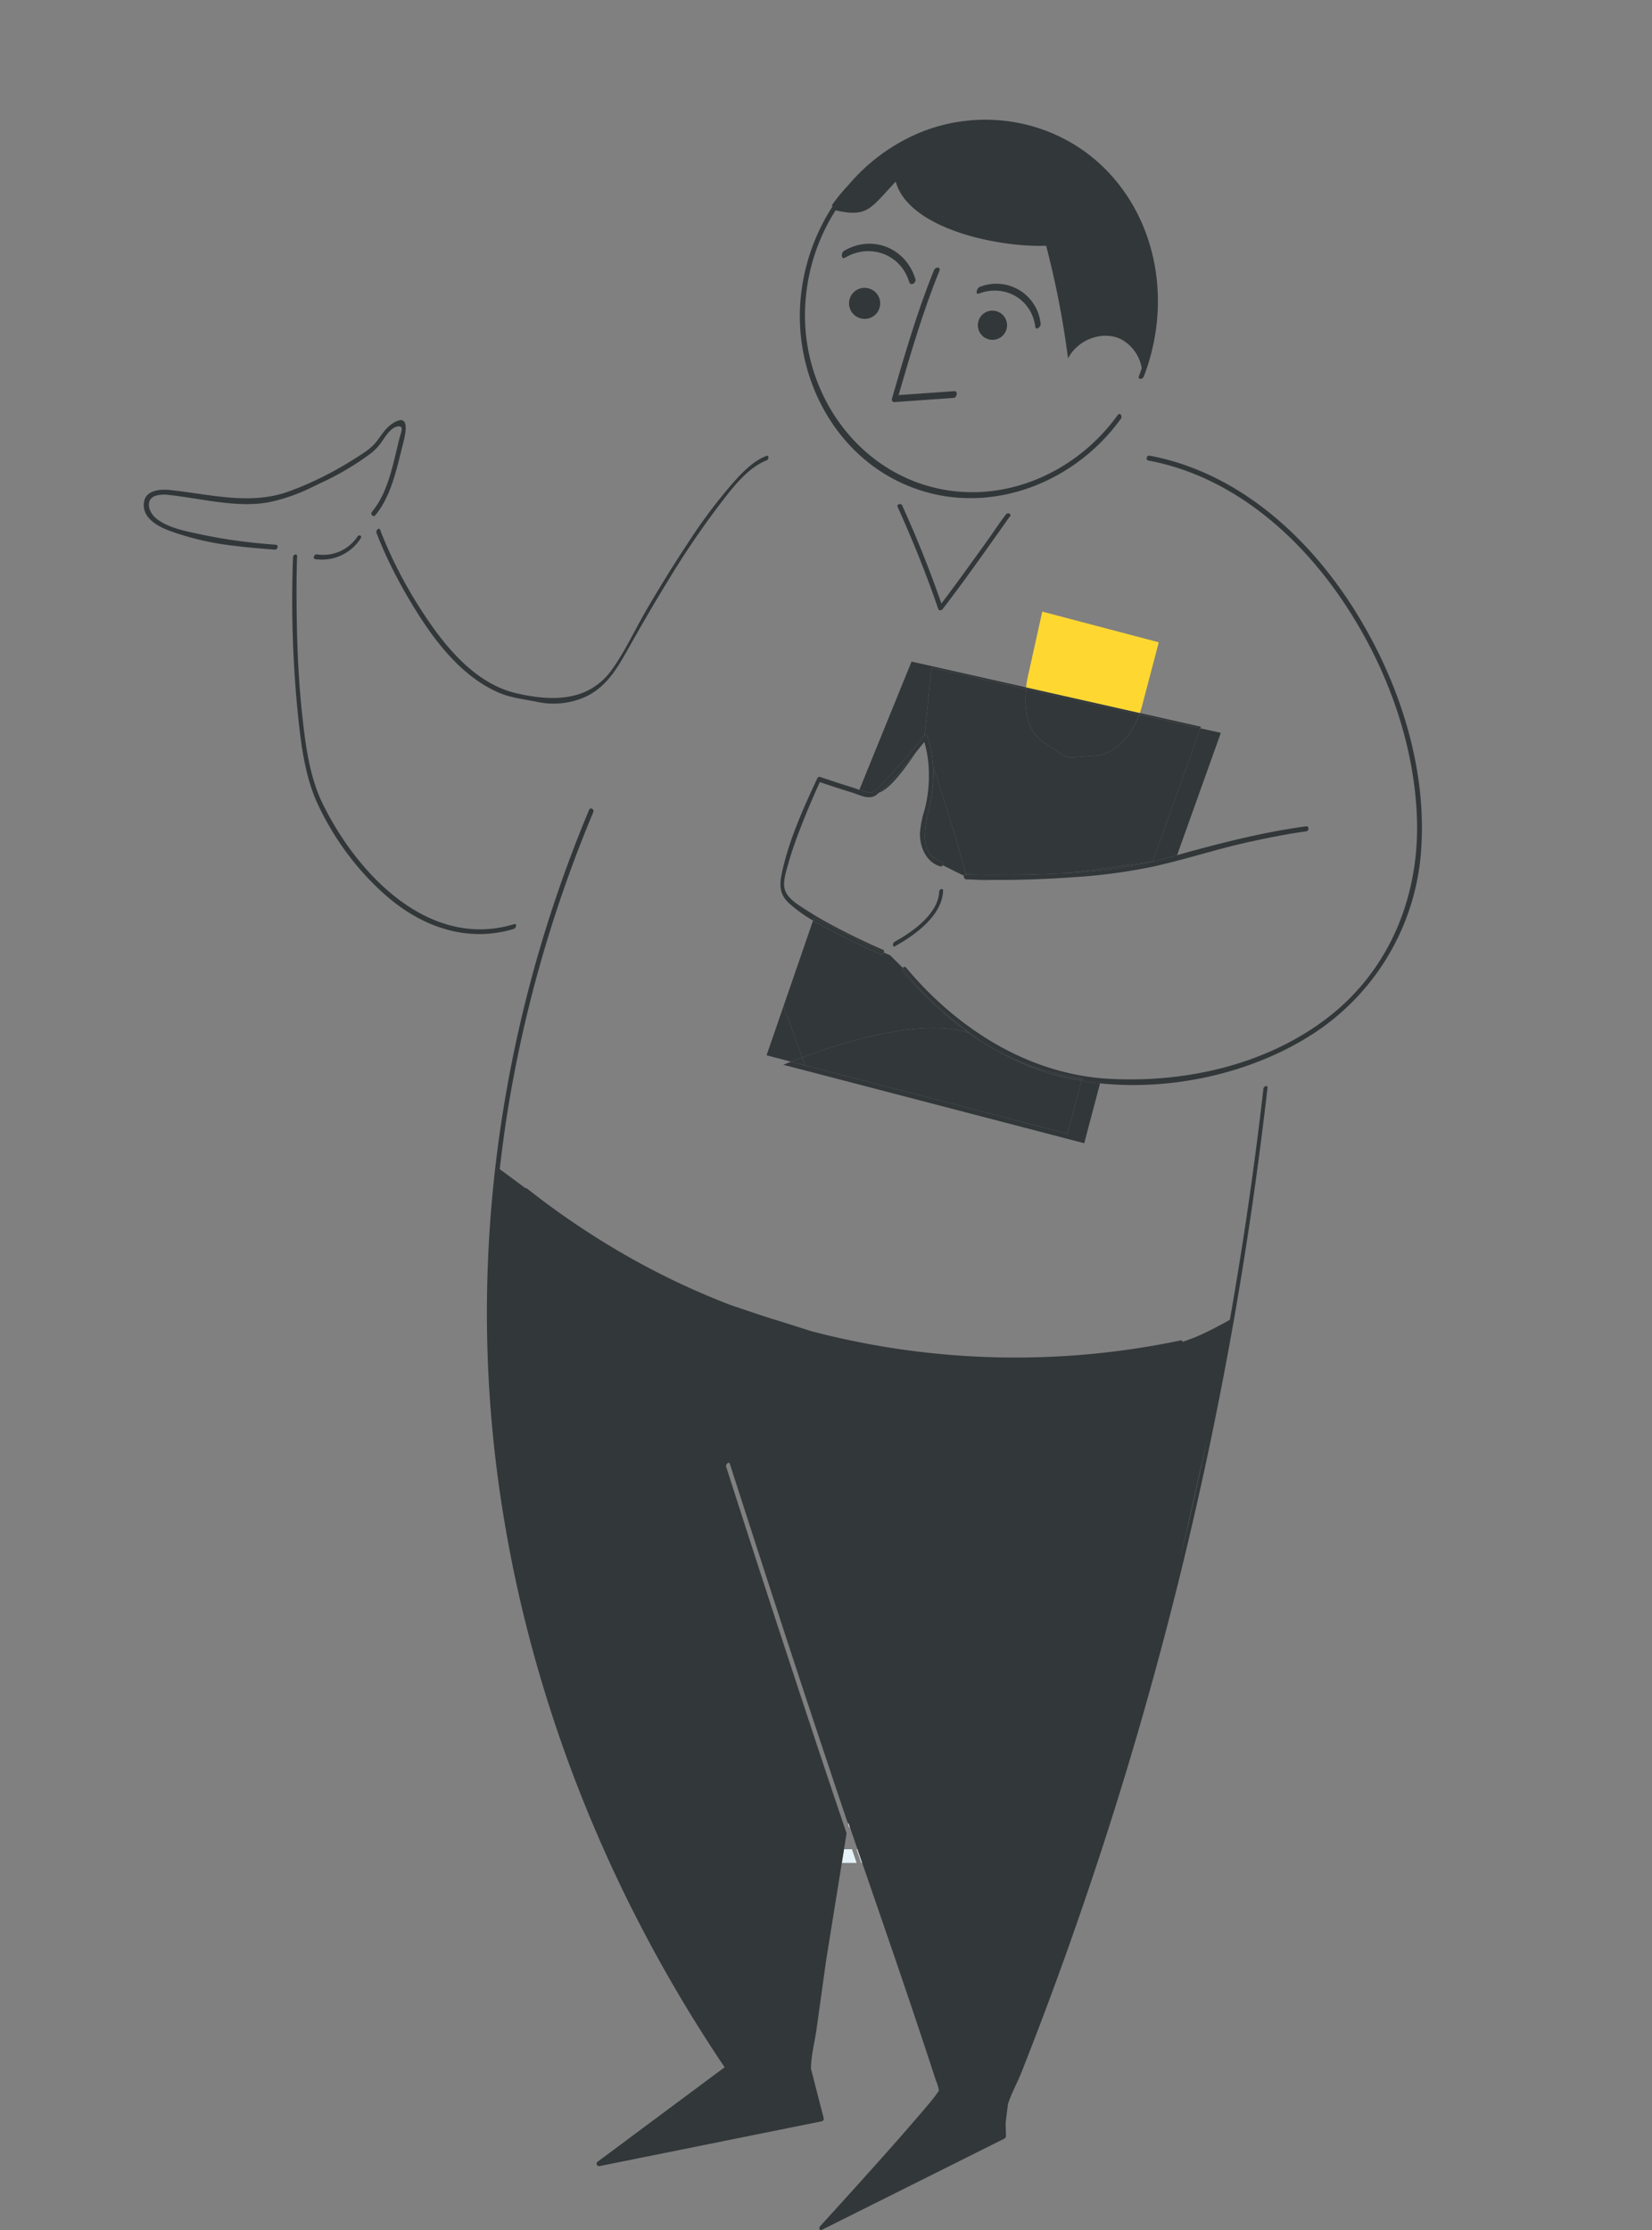 <?xml version="1.0" encoding="UTF-8"?> <svg xmlns="http://www.w3.org/2000/svg" width="534.549" height="721.266" viewBox="0 0 534.549 721.266"><rect x="0" y="0" width="534.549" height="721.266" fill="#808080" stroke="none"/><g id="Group_2787" data-name="Group 2787" transform="translate(-1115.298 -2859.264)"><path id="Path_6450" data-name="Path 6450" d="M1207.708,273c.443,1.483,2.375.288,2.019-.907-3.011-10.063-13.976-14.565-23.11-9.144-1.038.616-.938,2.961.376,2.18C1194.993,260.385,1205.008,263.979,1207.708,273Z" transform="translate(201.778 2677.458)" fill="#323739"></path><path id="Path_6453" data-name="Path 6453" d="M1195.308,278.186a5.011,5.011,0,1,0-2.954,9.576,5.046,5.046,0,0,0,1.484.225,5.012,5.012,0,0,0,1.47-9.8Z" transform="translate(201.267 2674.413)" fill="#323739"></path><g id="Group_2625" data-name="Group 2625" transform="translate(1115.298 2859.264)"><path id="Path_6238" data-name="Path 6238" d="M839.511,356.766h5.177c-.115-1.825-.18-3.665-.18-5.52a87.355,87.355,0,0,1,35.073-70.053,62.148,62.148,0,0,1-8.163-18.974H839.2c-.618,0-.253-1.1.316-1.1h31.641a62.392,62.392,0,0,1,20.8-61.479V164.559H831.619c.343,1.24-.074,3.435-.074,4.605V385.485a115.158,115.158,0,0,1,14.541-17.662,87.915,87.915,0,0,1-1.324-9.953H839.2C838.577,357.87,838.942,356.766,839.511,356.766Z" transform="translate(-831.545 -164.559)" fill="none"></path><path id="Path_6244" data-name="Path 6244" d="M1312.445,523.273l-.531.078-.018.052Z" transform="translate(-938.922 -244.746)" fill="none"></path><path id="Path_6252" data-name="Path 6252" d="M1480.133,633.389c-.614-3.9-4.69-2.634-6.99-.769v7.53C1476.636,639.657,1480.781,637.5,1480.133,633.389Z" transform="translate(-974.968 -268.791)" fill="none"></path><path id="Path_6256" data-name="Path 6256" d="M1068.856,437.892v-.655c-.047.16-.088.323-.137.483C1068.765,437.777,1068.81,437.835,1068.856,437.892Z" transform="translate(-884.563 -225.513)" fill="none"></path><path id="Path_6257" data-name="Path 6257" d="M1323.173,803.035q4.752-19.637,8.868-39.419C1329.483,775.414,1326.458,789,1323.173,803.035Z" transform="translate(-941.444 -298.472)" fill="none"></path><path id="Path_6258" data-name="Path 6258" d="M1028.425,309.309a87.62,87.62,0,0,1,31.424,45V290.335h-23.261A62.142,62.142,0,0,1,1028.425,309.309Z" transform="translate(-875.555 -192.675)" fill="none"></path><path id="Path_6261" data-name="Path 6261" d="M1306.211,864.949q-3.578,12.809-7.423,25.542-3.9,12.906-8.085,25.727h46.008l57.441-28.1,67.287-32.916-1.733-3.568H1335.489l-17.734,8.064Z" transform="translate(-934.185 -318.147)" fill="none"></path><path id="Path_6262" data-name="Path 6262" d="M1518.791,851.635h-4.16q.4.821.8,1.644Z" transform="translate(-984.242 -318.147)" fill="none"></path><path id="Path_6263" data-name="Path 6263" d="M1211,1028.764a12.45,12.45,0,0,0-.913-2.888q-3.033-9.344-6.162-18.659l-33.833,16.551c.455,1.683.87,3.379,1.305,5.068q.777,3.006,1.552,6.014h33.561c1.411-1.647,2.811-3.316,4.052-5.082C1211.2,1028.856,1211.019,1029.32,1211,1028.764Z" transform="translate(-907.223 -352.926)" fill="none"></path><path id="Path_6274" data-name="Path 6274" d="M1391.535,681.124h-46.7q-1.948,12.619-4.149,25.2-7.538,42.943-18.051,85.29l35.1-56.29Z" transform="translate(-941.322 -280.031)" fill="none"></path><path id="Path_6282" data-name="Path 6282" d="M1341.317,809.1l52.708-23.969,19.825-9.016c2.655-1.207,2.817,3.146.706,4.107-.4.183-.812.362-1.213.551-9.538,4.5-19.209,8.735-28.809,13.1L1351.052,809.1h112.359q-15.554-32.022-31.108-64.045-15.525-31.967-31.052-63.933h-6.541l-9.111,14.611L1321.014,799.3q-1.364,2.186-2.727,4.372-.7,2.717-1.416,5.43Z" transform="translate(-940.035 -280.031)" fill="none"></path><path id="Path_6288" data-name="Path 6288" d="M1185.83,940.5c.178.52.353,1.04.531,1.56.245.719-.906,1.827-1.2.954-.286-.837-.568-1.676-.853-2.514h-4.783l-5.062,31.408-3.1,22.259c-.462,3.321-1.355,6.927-1.685,10.393l5.526-2.7,27.347-13.378c-5.39-16.021-10.923-32-16.432-47.978Z" transform="translate(-907.131 -338.012)" fill="none"></path><path id="Path_6289" data-name="Path 6289" d="M1278.928,963.062l21-10.271L1325.05,940.5h-38.435Q1282.877,951.817,1278.928,963.062Z" transform="translate(-931.553 -338.012)" fill="none"></path><path id="Path_6290" data-name="Path 6290" d="M1185.667,925.6l-.216.1q1.2,3.527,2.4,7.053h.272Q1186.893,929.178,1185.667,925.6Z" transform="translate(-910.657 -334.682)" fill="none"></path><path id="Path_6292" data-name="Path 6292" d="M1330.621,851.635h-15.907q-1.1,4.129-2.238,8.251Z" transform="translate(-939.052 -318.147)" fill="none"></path><path id="Path_6293" data-name="Path 6293" d="M1184.1,928.2l-.828,5.136h2.572Q1184.968,930.767,1184.1,928.2Z" transform="translate(-910.169 -335.262)" fill="none"></path><path id="Path_6304" data-name="Path 6304" d="M1187.136,939.229c-.5-1.471-1-2.945-1.5-4.417h-2.572l-.712,4.417Z" transform="translate(-909.965 -336.741)" fill="#e5f3f9"></path><path id="Path_6310" data-name="Path 6310" d="M1190.336,939.229q-.76-2.208-1.521-4.417h-.272q.753,2.208,1.5,4.417Z" transform="translate(-911.348 -336.741)" fill="#e5f3f9"></path><path id="Path_6366" data-name="Path 6366" d="M1185.558,925.171q-.257-.749-.516-1.5l-.078.487.378,1.11Z" transform="translate(-910.548 -334.25)" fill="#e5f3f9"></path><path id="Path_6395" data-name="Path 6395" d="M1303.881,523.373c-6.868,1-17.487,2.5-27.919,3.749a163.793,163.793,0,0,0,27.9-3.7Z" transform="translate(-930.89 -244.768)" fill="#323739"></path><path id="Path_6396" data-name="Path 6396" d="M1230.246,518.644c-.98-4.869-6.983-23.813-10.628-35.146a45.925,45.925,0,0,1-.933,12.306c-1.22,5.747-4.524,16.261,3.779,18.724.5.15.523.727.3,1.139,1.568.807,3.943,2.006,6.875,3.422A.66.66,0,0,1,1230.246,518.644Z" transform="translate(-917.71 -235.854)" fill="#323739"></path><path id="Path_6397" data-name="Path 6397" d="M1196,480.7a216.9,216.9,0,0,0,14.578-16.463.8.8,0,0,1,.216-.174L1213,442.12,1243.567,449c.017-.18.036-.359.055-.533l-37.068-8.343-16.892,41.491a10.362,10.362,0,0,0,3.458.831C1194.437,482.419,1195.016,481.659,1196,480.7Z" transform="translate(-911.599 -226.158)" fill="#323739"></path><path id="Path_6398" data-name="Path 6398" d="M1326.079,466.488l.181-.5-19.747-4.444q-.086.239-.187.5Z" transform="translate(-937.678 -230.946)" fill="#323739"></path><path id="Path_6399" data-name="Path 6399" d="M1197.87,491.025c3.62-1.248,8.679-8.154,11.808-12.891C1206.021,482.686,1202.227,487.366,1197.87,491.025Z" transform="translate(-913.433 -234.655)" fill="#323739"></path><path id="Path_6400" data-name="Path 6400" d="M1295.766,459.657q.1-.264.187-.5l-36.812-8.285c-.019.174-.038.353-.055.533Z" transform="translate(-927.117 -228.56)" fill="#323739"></path><path id="Path_6401" data-name="Path 6401" d="M1271.646,471.155c-11.505.653-6.452,1.89-16.058-4.226-6.072-3.866-6.467-11.937-5.937-17.355l-30.567-6.879-2.2,21.939c.291-.169.7-.2.836.182a35.415,35.415,0,0,1,1.875,9.561c3.645,11.332,9.648,30.276,10.628,35.146a.907.907,0,0,1,.1-.016c4.423.16,8.855.164,13.281.123,6.32-.057,12.739-.181,19.159-.542,10.432-1.252,21.051-2.747,27.919-3.75l15.411-43.062-19.753-4.446C1284.754,461.955,1280.407,470.658,1271.646,471.155Z" transform="translate(-917.683 -226.733)" fill="#323739"></path><path id="Path_6402" data-name="Path 6402" d="M1264.974,468.91c9.605,6.116,4.552,4.879,16.058,4.226,8.762-.5,13.108-9.2,14.685-13.326l-36.68-8.255C1258.507,456.973,1258.9,465.044,1264.974,468.91Z" transform="translate(-927.069 -228.714)" fill="#323739"></path><path id="Path_6447" data-name="Path 6447" d="M1180.655,235.473a63.574,63.574,0,0,0-5.444,6.615.562.562,0,0,1,.178.467,66.058,66.058,0,0,0-10.4,31.379c-1.476,22.95,9.909,46.177,30.653,56.929,25.775,13.359,56.555,3.144,73.053-19.658a1.14,1.14,0,0,0-.045-1.456c-.249-.228-.627-.222-.987.276-14.5,20.038-40.329,30.333-64.23,21.928-21-7.384-34.906-27.469-36.715-49.35a63.292,63.292,0,0,1,9.712-38.868c10.439,2.385,11.286-.664,19.457-9.29,4.263,15.348,33.357,21.343,48.668,20.734a288.076,288.076,0,0,1,7.086,36.437c3.259-6.266,11.426-9.144,17.334-6.108a13.187,13.187,0,0,1,6.527,9.289c-.281.822-.576,1.641-.891,2.452-.222.572-.021.886.306.964a1.162,1.162,0,0,0,1.249-.769c8.62-22.234,5.144-48.492-11.548-66.109-15.951-16.835-41.045-21.481-62.168-12.2A61.067,61.067,0,0,0,1180.655,235.473Z" transform="translate(-906.054 -175.708)" fill="#323739"></path><path id="Path_6448" data-name="Path 6448" d="M1204.05,319.52l19.156-1.353c1.071-.075,1.52-2.276.181-2.181l-18,1.271c3.921-13.488,7.891-27.122,13.192-40.129.578-1.419-1.263-1.418-1.748-.228-5.47,13.421-9.523,27.509-13.567,41.416C1203.089,318.928,1203.345,319.57,1204.05,319.52Z" transform="translate(-914.627 -189.478)" fill="#323739"></path><path id="Path_6449" data-name="Path 6449" d="M1257.52,296.643c.178,1.4,1.859.036,1.733-.943a14.4,14.4,0,0,0-19.794-11.874c-.872.34-1.384,2.579-.259,2.141C1247.527,282.72,1256.376,287.669,1257.52,296.643Z" transform="translate(-922.528 -190.982)" fill="#323739"></path><path id="Path_6451" data-name="Path 6451" d="M1239.263,297.281a4.721,4.721,0,1,0,5.9-3.119A4.69,4.69,0,0,0,1239.263,297.281Z" transform="translate(-922.639 -193.483)" fill="#323739"></path><path id="Path_6455" data-name="Path 6455" d="M1355.041,406.04c-15.035-24.691-38.241-46.23-67.424-51.692-.942-.176-1.369,1.392-.387,1.575,25.587,4.788,46.65,22.253,61.322,43.122,14.535,20.672,24.287,45.785,25.526,71.154,1.26,25.793-8.451,50.463-29.29,66.262-19.83,15.033-45.782,20.771-70.323,19.416-26.076-1.44-49.226-16.308-65.654-35.963a.64.64,0,0,0-1.054.093l.509.507s3.691,7.067,20.773,20.266c.212.164.426.318.64.479a70.008,70.008,0,0,0,11.155,6.84,77.086,77.086,0,0,0,25,7.5l-.14.526-.108.408q2.977.5,6.011.818c22.935,2.388,47.939-3.044,67.3-15a77.075,77.075,0,0,0,36.7-62.284C1376.973,454.257,1368.355,427.905,1355.041,406.04Z" transform="translate(-915.643 -206.981)" fill="#323739"></path><path id="Path_6456" data-name="Path 6456" d="M1247.249,524.391c-4.426.04-8.858.036-13.281-.124a.918.918,0,0,0-.1.016.66.66,0,0,0-.6.445.866.866,0,0,0,.766,1.169c.64.023,1.281.036,1.922.054q3.116.091,6.237.12c8.914.071,17.849-.25,26.722-.892a178.3,178.3,0,0,0,25.78-3.467c10.506-2.335,20.749-5.741,31.287-8.02,5.958-1.288,11.962-2.5,18.005-3.325,1.03-.141.977-1.772-.065-1.63-14.127,1.929-27.991,5.487-41.7,9.325-.957.268-1.915.534-2.87.8-1.485.42-2.983.8-4.488,1.155l-.549.13a163.779,163.779,0,0,1-27.9,3.7C1259.988,524.21,1253.568,524.334,1247.249,524.391Z" transform="translate(-921.335 -241.495)" fill="#323739"></path><path id="Path_6457" data-name="Path 6457" d="M1209,511.688c-8.3-2.462-5-12.977-3.779-18.724a45.939,45.939,0,0,0,.933-12.306,35.39,35.39,0,0,0-1.875-9.561c-.136-.384-.545-.351-.836-.182a.8.8,0,0,0-.216.174,216.951,216.951,0,0,1-14.578,16.463c-.986.963-1.564,1.722-2.881,1.749a10.362,10.362,0,0,1-3.458-.831c-.68-.251-1.332-.505-1.9-.679-3.6-1.107-7.188-2.282-10.76-3.485a.762.762,0,0,0-.943.422c-4.509,9.7-9.2,19.973-11.42,30.474-.874,4.145-.876,7.057,2.371,10.019a46.016,46.016,0,0,0,7.671,5.509l.306-.887,20.5,10.311,2.1.92c.138-.337.113-.714-.234-.863-4.669-2.022-9.268-4.227-13.789-6.558-3.587-1.849-7.146-3.784-10.535-5.978-2.408-1.559-6.08-3.6-7.278-6.4-1.124-2.629.219-6.376.931-8.953,1.089-3.94,2.49-7.793,3.962-11.6q2.885-7.467,6.24-14.754c3.465,1.163,6.939,2.3,10.433,3.375,2.65.814,5.6,2.56,7.984.651.245-.2.487-.4.729-.606,4.358-3.659,8.151-8.339,11.808-12.891.959-1.194,1.909-2.378,2.858-3.532a37.824,37.824,0,0,1,1.473,10.357,42.968,42.968,0,0,1-1.386,11.567,32.669,32.669,0,0,0-1.5,7.647c-.079,4.455,2.03,9.339,6.628,10.7a.653.653,0,0,0,.744-.408C1209.528,512.416,1209.509,511.838,1209,511.688Z" transform="translate(-904.251 -233.015)" fill="#323739"></path><path id="Path_6458" data-name="Path 6458" d="M1025.754,515.55c.015-.347-.137-.619-.541-.5-27.665,8.46-51.031-16.357-62.09-39.05-.618-1.269-1.166-2.573-1.667-3.9q-.772-2.044-1.38-4.158c-1.921-6.634-2.77-13.687-3.505-20.409-1.2-10.935-1.664-21.949-1.8-32.944-.078-6.152-.081-12.314.13-18.463.022-.638-.444-.727-.829-.518a.9.9,0,0,0-.491.749,370.968,370.968,0,0,0,1.495,49.963c.88,8.679,1.912,17.929,4.978,26.244q.628,1.7,1.377,3.348c.034.074.064.149.1.222a91.222,91.222,0,0,0,12.592,19.887q2.133,2.565,4.44,4.944A80.373,80.373,0,0,0,984.7,506.7c11.471,9.588,25.732,14.367,40.395,9.883A1.16,1.16,0,0,0,1025.754,515.55Z" transform="translate(-858.769 -216.186)" fill="#323739"></path><path id="Path_6459" data-name="Path 6459" d="M990.4,384.146c.162.374.321.75.487,1.123a154.515,154.515,0,0,0,8.456,16.167c6.841,11.489,15.8,23.894,28.414,29.474,4.037,1.787,8.308,2.192,12.558,3.067a25.349,25.349,0,0,0,15.882-1.69,20.455,20.455,0,0,0,2.788-1.616,22.79,22.79,0,0,0,3.912-3.416c2.861-3.11,4.985-6.892,7.138-10.726,4-7.115,8.094-14.174,12.362-21.129a279.859,279.859,0,0,1,16.617-24.641c4.155-5.391,9.139-12.333,15.716-14.913.686-.269.765-1.763-.169-1.4-4.57,1.793-8.209,5.8-11.384,9.4a173.57,173.57,0,0,0-14.237,19.158c-4.509,6.8-8.776,13.766-12.912,20.8-3.792,6.449-7.018,13.583-11.361,19.672a21.548,21.548,0,0,1-6.416,6.044c-7.128,4.306-16.048,3.655-24.575,1.682-13.618-3.152-23.562-15.7-30.759-26.869a145.886,145.886,0,0,1-10.965-20.275c-.162-.368-.321-.738-.478-1.107-.663-1.547-1.305-3.1-1.9-4.668-.143-.377-.443-.353-.707-.154a1.121,1.121,0,0,0-.461,1.127C989.026,380.9,989.7,382.528,990.4,384.146Z" transform="translate(-866.601 -206.994)" fill="#323739"></path><path id="Path_6460" data-name="Path 6460" d="M970.552,359.243q-.489,1.434-1.066,2.818a27.851,27.851,0,0,1-4.188,7.161c-.654.786.434,1.891,1.109,1.081.2-.242.389-.5.58-.745,4.6-6.014,6.325-14.289,8.13-21.453.5-1.968,1.711-6.3.7-7.918a1.451,1.451,0,0,0-1.745-.552l-.005,0a6.881,6.881,0,0,0-1.947.888c-.259.159-.493.333-.726.508-2.131,1.6-3.276,3.811-4.969,5.857s-4.235,3.545-6.432,4.955a113.332,113.332,0,0,1-12.409,6.913c-.464.221-.929.442-1.4.657-2.615,1.2-5.271,2.3-7.959,3.26-12.555,4.5-25.684.762-38.5-.53-3.09-.311-7.617.109-8.193,3.9-.772,5.073,4.324,7.8,8.208,9.287a91.186,91.186,0,0,0,21.188,4.9q1.219.152,2.439.285c3.521.389,7.032.672,10.466.915.943.067,1.347-1.405.452-1.559a.686.686,0,0,0-.075-.022c-4.235-.3-8.483-.729-12.708-1.311q-1.428-.2-2.853-.416-4.54-.706-9.018-1.67c-4.674-1.016-10.743-2.094-14.453-5.376-2.157-1.909-3.324-5.816.064-7.046a10.206,10.206,0,0,1,4.386-.267c10.5,1.117,21.874,4.295,32.433,2.331A59.251,59.251,0,0,0,946.2,361.1q.7-.33,1.395-.662c.459-.22.918-.442,1.373-.663a89.64,89.64,0,0,0,15.92-9.437,17.083,17.083,0,0,0,3.882-4.237c.977-1.45,2.672-3.958,4.45-4.417,2.727-.705,1.475,1.773,1.005,3.621C973.1,349.723,972.125,354.638,970.552,359.243Z" transform="translate(-844.937 -203.679)" fill="#323739"></path><path id="Path_6461" data-name="Path 6461" d="M1285.719,591.929q-4.3,37.541-10.868,74.768c-2.243,1.255-9.022,4.971-13.085,6.317-.234.078-1.211.46-2.217.825a.492.492,0,0,0-.641-.488,260.32,260.32,0,0,1-119.506-3c-3.682-1.166-7.377-2.357-11.219-3.539-4.686-1.442-10.064-3.286-15.093-4.985-.4-.154-.8-.307-1.2-.463a246.46,246.46,0,0,1-27.274-12.639q-5.366-2.9-10.579-6.064a260.51,260.51,0,0,1-26.6-18.437.649.649,0,0,0-.538-.133q-4.163-3.1-8.288-6.12,1.161-10.363,2.85-20.677c.443-2.687.923-5.368,1.42-8.045q.147-.789.3-1.576a419.982,419.982,0,0,1,12.268-48.576c.076-.239.149-.478.225-.717q5.806-18.222,13.208-35.891c.4-.952-.959-1.69-1.363-.724q-7.228,17.247-12.925,35.049a425.294,425.294,0,0,0-13.014,51.406c-.1.53-.191,1.061-.288,1.592a415.647,415.647,0,0,0-6.243,52.651,404.787,404.787,0,0,0,.25,48.033q1.328,20.44,4.7,40.637.34,2.059.7,4.115,2.987,16.972,7.339,33.662.577,2.212,1.177,4.417,3.486,12.832,7.747,25.441.649,1.918,1.312,3.832,6.239,17.936,13.981,35.31.985,2.213,1.992,4.416,3.17,6.919,6.563,13.732c.354.708.721,1.409,1.078,2.116q.909,1.8,1.831,3.595a463.768,463.768,0,0,0,27.66,46.646l-17.953,13.347-5.941,4.417-17.157,12.755a.792.792,0,0,0,.607,1.441l13.827-2.785,49.073-9.885,7.574-1.526,1.478-.3a.853.853,0,0,0,.541-1.018q-.4-1.55-.8-3.1-.775-3.007-1.552-6.014c-.436-1.689-.851-3.385-1.305-5.068-.042-.155-.08-.311-.123-.466-.186-.674-.336-1.482-.332-1.145a25.156,25.156,0,0,1,.134-2.683c.33-3.466,1.223-7.072,1.685-10.393q1.548-11.13,3.1-22.259l5.062-31.408.712-4.416.828-5.136-.448-1.32q-.118-.346-.234-.692l-.049-.143c-.339-1-.681-2-1.019-3q-3.492-10.354-6.944-20.721-5.583-16.773-11.09-33.572-.538-1.642-1.077-3.284-.186-.566-.372-1.134-.446-1.359-.892-2.719-8.5-25.977-16.851-52.006c-.231-.72.924-1.829,1.2-.954q1.6,4.985,3.206,9.965,6.839,21.211,13.75,42.4.542,1.657,1.082,3.314.088.271.177.541.635,1.938,1.272,3.876,8.81,26.886,17.85,53.695.461,1.363.922,2.726l.078-.487.516,1.5q1.226,3.576,2.457,7.151.76,2.208,1.521,4.416c5.508,15.98,11.041,31.957,16.431,47.978q.643,1.912,1.281,3.825,3.121,9.318,6.162,18.659a12.423,12.423,0,0,1,.913,2.888c.02.556.2.092-.437,1-1.24,1.766-2.64,3.435-4.052,5.082-.532.621-1.066,1.241-1.594,1.859-.73.856-1.471,1.7-2.206,2.557q-.5.581-1,1.161l-2.773,3.185c-4.324,4.932-8.7,9.816-13.092,14.691q-6.6,7.34-13.264,14.632c-.4.432-.241,1.563.528,1.179l59.075-29.505a1.021,1.021,0,0,0,.548-.827c0-1.364-.092-2.781-.122-4.188l.04-.327.549-4.417.175-1.4c1.078-3.479,3.1-7.089,4.36-10.268q6-15.167,11.6-30.485,1.7-4.661,3.368-9.336.958-2.688,1.9-5.382,3.952-11.244,7.687-22.562c.486-1.472.976-2.943,1.456-4.416q4.181-12.82,8.085-25.727,3.849-12.731,7.423-25.542.706-2.53,1.4-5.063,1.133-4.122,2.238-8.251.591-2.208,1.175-4.417.715-2.712,1.415-5.43,1.557-6.022,3.057-12.058,10.5-42.315,18.051-85.29,2.208-12.578,4.148-25.2,1.377-8.92,2.625-17.859,2.188-15.662,4-31.374C1287.157,590.638,1285.814,591.1,1285.719,591.929ZM1258.634,744.4c3.285-14.038,6.311-27.621,8.868-39.419Q1263.386,724.759,1258.634,744.4Z" transform="translate(-876.904 -239.836)" fill="#323739"></path><path id="Path_6473" data-name="Path 6473" d="M1218.626,535.707c-.313,7.262-8.674,13.024-14.476,16.253-.646.36-.687,1.891.187,1.4,6.422-3.574,15.216-9.841,15.564-17.911C1219.947,534.387,1218.661,534.891,1218.626,535.707Z" transform="translate(-914.73 -247.333)" fill="#323739"></path><path id="Path_6474" data-name="Path 6474" d="M976.432,387.978a13.349,13.349,0,0,1-12.874,5.764c-.116-.015-.234-.024-.35-.043-.745-.118-1.3,1.4-.46,1.536.272.043.544.071.815.1a14.917,14.917,0,0,0,13.915-6.8C978.033,387.679,976.976,387.141,976.432,387.978Z" transform="translate(-860.78 -214.408)" fill="#323739"></path><path id="Path_6476" data-name="Path 6476" d="M1264.054,609.782a86.5,86.5,0,0,1-11.429-4.646A63.121,63.121,0,0,0,1264.054,609.782Z" transform="translate(-925.673 -263.045)" fill="#323739"></path><path id="Path_6477" data-name="Path 6477" d="M1218.114,584.387a114.471,114.471,0,0,1-21.5-19.983.875.875,0,0,1,.036-1.108l-4.083-4.073-2.037-.891c-.167.408-.576.759-1,.576-4.545-1.968-9.024-4.113-13.431-6.374-2.8-1.434-5.7-2.9-8.482-4.547l-9.56,27.709,6.021,16.548C1176.061,587.781,1202.879,579.111,1218.114,584.387Z" transform="translate(-904.533 -250.27)" fill="#323739"></path><path id="Path_6478" data-name="Path 6478" d="M1158.887,601.607c.964-.382,2.179-.853,3.612-1.388l-6.021-16.548L1151,599.552Z" transform="translate(-902.956 -258.247)" fill="#323739"></path><path id="Path_6479" data-name="Path 6479" d="M1251.679,626.947l4.528-17.122c-.463-.078-.928-.152-1.389-.236a79.606,79.606,0,0,1-10.17-2.577,63.118,63.118,0,0,1-11.429-4.646,97.422,97.422,0,0,1-13.371-7.974c-15.236-5.275-42.054,3.395-54.038,7.856l.935,2.572Z" transform="translate(-906.266 -260.274)" fill="#323739"></path><path id="Path_6480" data-name="Path 6480" d="M1164.77,604.984c-1.433.534-2.648,1.005-3.612,1.388l4.547,1.184Z" transform="translate(-905.227 -263.011)" fill="#323739"></path><path id="Path_6481" data-name="Path 6481" d="M1263.547,609.5a68.708,68.708,0,0,0,11.667,2.4l.14-.526a77.086,77.086,0,0,1-25-7.5q.88.506,1.761.973A86.5,86.5,0,0,0,1263.547,609.5Z" transform="translate(-925.166 -262.765)" fill="#323739"></path><path id="Path_6482" data-name="Path 6482" d="M1207.658,568.811a114.471,114.471,0,0,0,21.5,19.983c.152.053.3.106.454.161-.214-.161-.428-.315-.64-.479-17.082-13.2-20.773-20.266-20.773-20.266l-.509-.507A.875.875,0,0,0,1207.658,568.811Z" transform="translate(-915.58 -254.678)" fill="#323739"></path><path id="Path_6483" data-name="Path 6483" d="M1277.515,613.7c.461.084.926.158,1.389.236l.108-.409a68.685,68.685,0,0,1-11.667-2.4A79.547,79.547,0,0,0,1277.515,613.7Z" transform="translate(-928.964 -264.383)" fill="#323739"></path><path id="Path_6484" data-name="Path 6484" d="M1247.015,601.867a70,70,0,0,1-11.156-6.84c-.15-.056-.3-.109-.454-.162a97.417,97.417,0,0,0,13.371,7.974Q1247.9,602.374,1247.015,601.867Z" transform="translate(-921.824 -260.75)" fill="#323739"></path><path id="Path_6485" data-name="Path 6485" d="M1192.28,558.652c.424.183.833-.168,1-.576l-2.1-.92-20.5-10.311-.307.887c2.786,1.645,5.687,3.113,8.482,4.547C1183.256,554.539,1187.734,556.683,1192.28,558.652Z" transform="translate(-907.285 -250.015)" fill="#323739"></path><path id="Path_6486" data-name="Path 6486" d="M1264.389,419.313l-4.357,19.624a34.9,34.9,0,0,0-.875,4.878l36.812,8.285c.362-1,.532-1.636.532-1.636l5.586-21.228Z" transform="translate(-927.133 -221.507)" fill="#fed831"></path><path id="Path_6487" data-name="Path 6487" d="M1218.731,408.427c.217.633,1.057.53,1.4.084,6.88-8.905,13.357-18.131,19.877-27.3.637-.9,1.241-1.834,1.92-2.7a.473.473,0,0,0,.051-.721h0a.845.845,0,0,0-1.328.078c-1.947,2.463-3.661,5.149-5.485,7.7q-5.4,7.553-10.878,15.049-2.241,3.048-4.53,6.06-5.616-16.174-12.706-31.744c-.355-.784-1.845-.351-1.493.428C1210.458,386.189,1214.879,397.184,1218.731,408.427Z" transform="translate(-915.141 -211.493)" fill="#323739"></path><path id="Path_6489" data-name="Path 6489" d="M1333.957,469.4l-6.627-1.492-15.41,43.063.531-.078c1.5-.358,3-.734,4.488-1.155.956-.27,1.914-.536,2.87-.8Z" transform="translate(-938.927 -232.37)" fill="#323739"></path><path id="Path_6490" data-name="Path 6490" d="M1242.979,531.03q-3.121-.026-6.237-.12A40.549,40.549,0,0,0,1242.979,531.03Z" transform="translate(-922.122 -246.453)" fill="#323739"></path><path id="Path_6505" data-name="Path 6505" d="M993.017,364.909l-1.066,2.818Q992.528,366.344,993.017,364.909Z" transform="translate(-867.402 -209.345)" fill="#323739"></path><path id="Path_6506" data-name="Path 6506" d="M1061.72,549.05c-.076.238-.149.477-.225.717C1061.587,549.5,1061.665,549.26,1061.72,549.05Z" transform="translate(-882.948 -250.508)" fill="#323739"></path><path id="Path_6507" data-name="Path 6507" d="M1249.927,630.083l-84.934-22.128-4.547-1.184c-1.577.625-2.471,1.008-2.471,1.008l7.682,2,89.687,23.367,5.122-19.368q-3.033-.316-6.011-.818Z" transform="translate(-904.515 -263.411)" fill="#323739"></path></g></g></svg> 